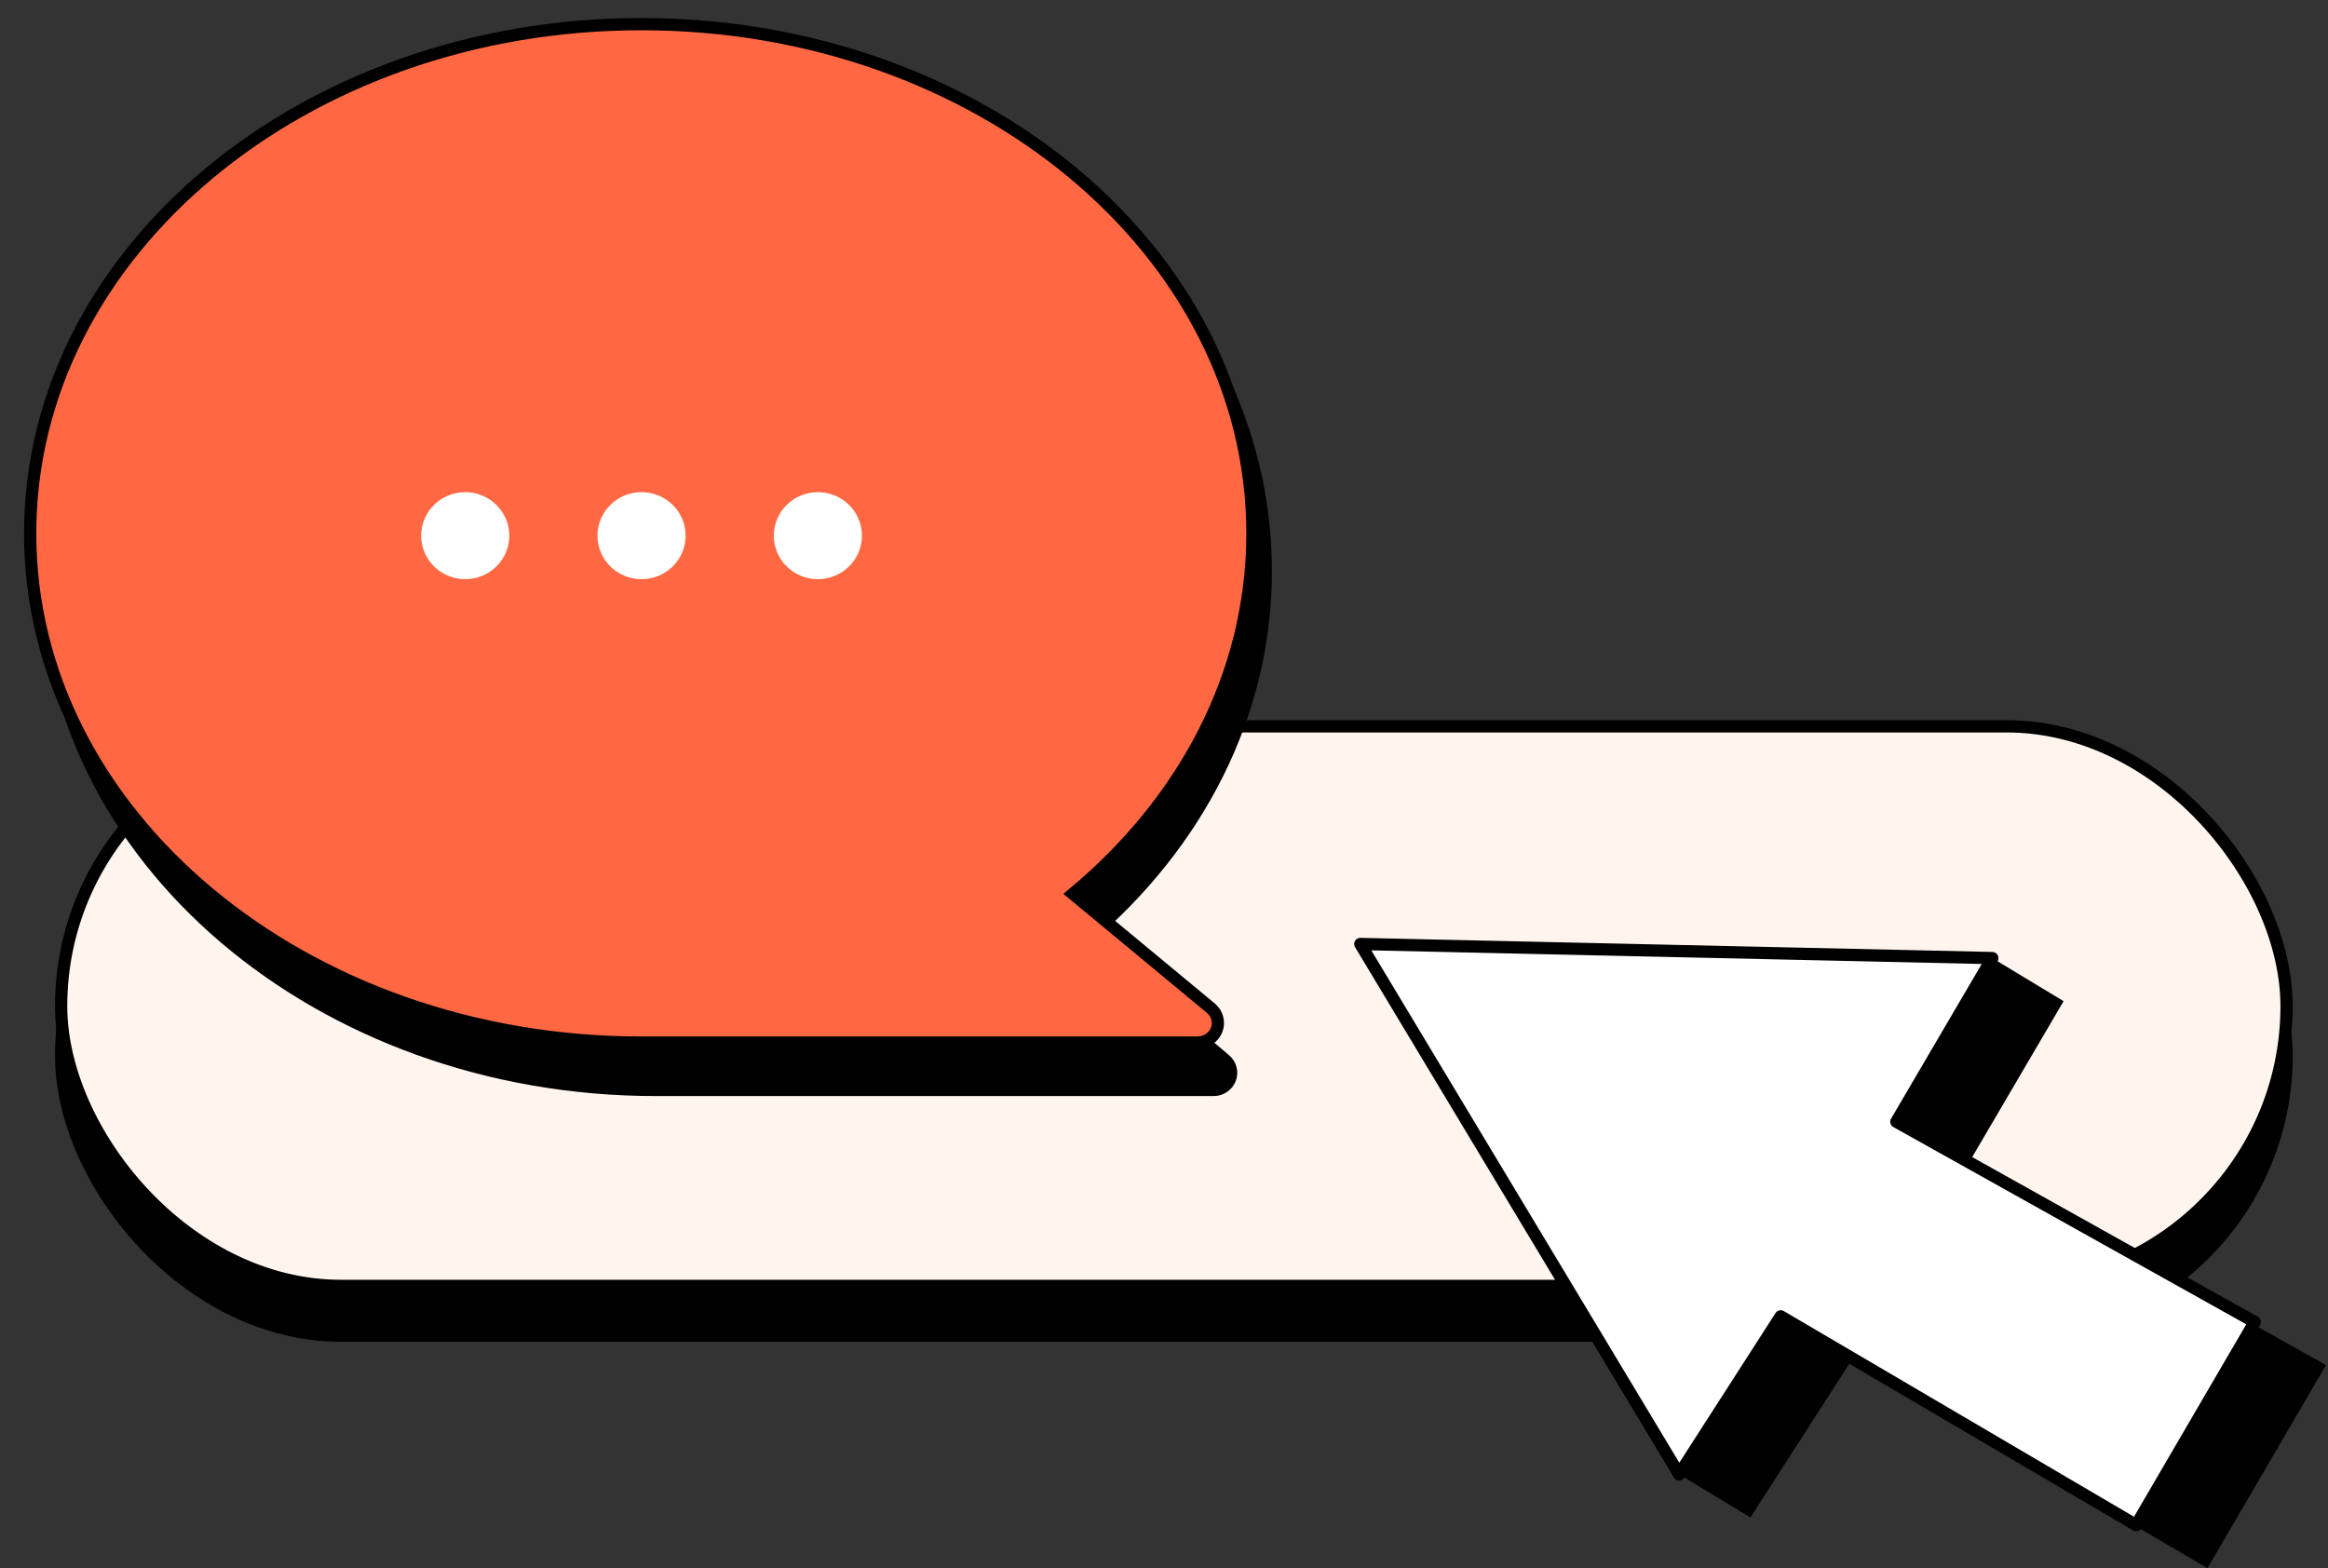 <?xml version="1.0" encoding="UTF-8"?> <svg xmlns="http://www.w3.org/2000/svg" width="95" height="64" viewBox="0 0 95 64" fill="none"><rect x="0" y="0" width="95" height="64" fill="#333333" stroke="none"/><rect x="2.495" y="31.673" width="90.814" height="22.836" rx="11.418" fill="black" stroke="black" stroke-width="0.5"></rect><rect x="2.495" y="29.643" width="90.814" height="22.836" rx="11.418" fill="#FFF5EE" stroke="black" stroke-width="0.5"></rect><path d="M26.774 1.999C40.581 1.999 51.775 11.539 51.775 23.303C51.775 29.195 48.969 34.527 44.431 38.381L50.072 43.162C50.201 43.271 50.293 43.417 50.335 43.579C50.378 43.741 50.369 43.911 50.31 44.068C50.25 44.225 50.144 44.361 50.004 44.456C49.864 44.552 49.698 44.604 49.527 44.604H26.774C12.965 44.604 1.771 35.068 1.771 23.303C1.771 11.539 12.965 1.999 26.774 1.999Z" fill="black" stroke="black" stroke-width="0.256" stroke-miterlimit="10"></path><path d="M26.172 0.985C39.944 0.985 51.109 10.292 51.109 21.769C51.109 27.517 48.311 32.719 43.783 36.479L49.411 41.143C49.539 41.25 49.631 41.392 49.673 41.55C49.716 41.708 49.707 41.875 49.648 42.028C49.589 42.181 49.482 42.313 49.343 42.406C49.203 42.5 49.037 42.55 48.867 42.55H26.172C12.397 42.55 1.231 33.247 1.231 21.769C1.231 10.292 12.397 0.985 26.172 0.985Z" fill="#FF6842" stroke="black" stroke-width="0.5" stroke-miterlimit="10"></path><path d="M20.659 21.862C20.659 22.772 19.911 23.512 18.985 23.512C18.059 23.512 17.311 22.772 17.311 21.862C17.311 20.952 18.059 20.211 18.985 20.211C19.911 20.211 20.659 20.952 20.659 21.862Z" fill="white" stroke="white" stroke-width="0.25"></path><path d="M27.854 21.862C27.854 22.772 27.106 23.512 26.18 23.512C25.254 23.512 24.506 22.772 24.506 21.862C24.506 20.952 25.254 20.211 26.18 20.211C27.106 20.211 27.854 20.952 27.854 21.862Z" fill="white" stroke="white" stroke-width="0.25"></path><path d="M35.049 21.862C35.049 22.772 34.301 23.512 33.375 23.512C32.449 23.512 31.702 22.772 31.702 21.862C31.702 20.952 32.449 20.211 33.375 20.211C34.301 20.211 35.049 20.952 35.049 21.862Z" fill="white" stroke="white" stroke-width="0.25"></path><path d="M71.431 61.929L75.576 55.482L90.082 64L94.918 55.71L80.296 47.536L84.21 40.859L81.301 39.1L68.521 60.169L71.431 61.929Z" fill="black"></path><path d="M55.511 38.525L68.521 60.169L72.666 53.722L87.173 62.243L92.009 53.953L77.386 45.779L81.301 39.1L55.511 38.525Z" fill="white" stroke="black" stroke-width="0.5" stroke-linecap="round" stroke-linejoin="round"></path></svg> 